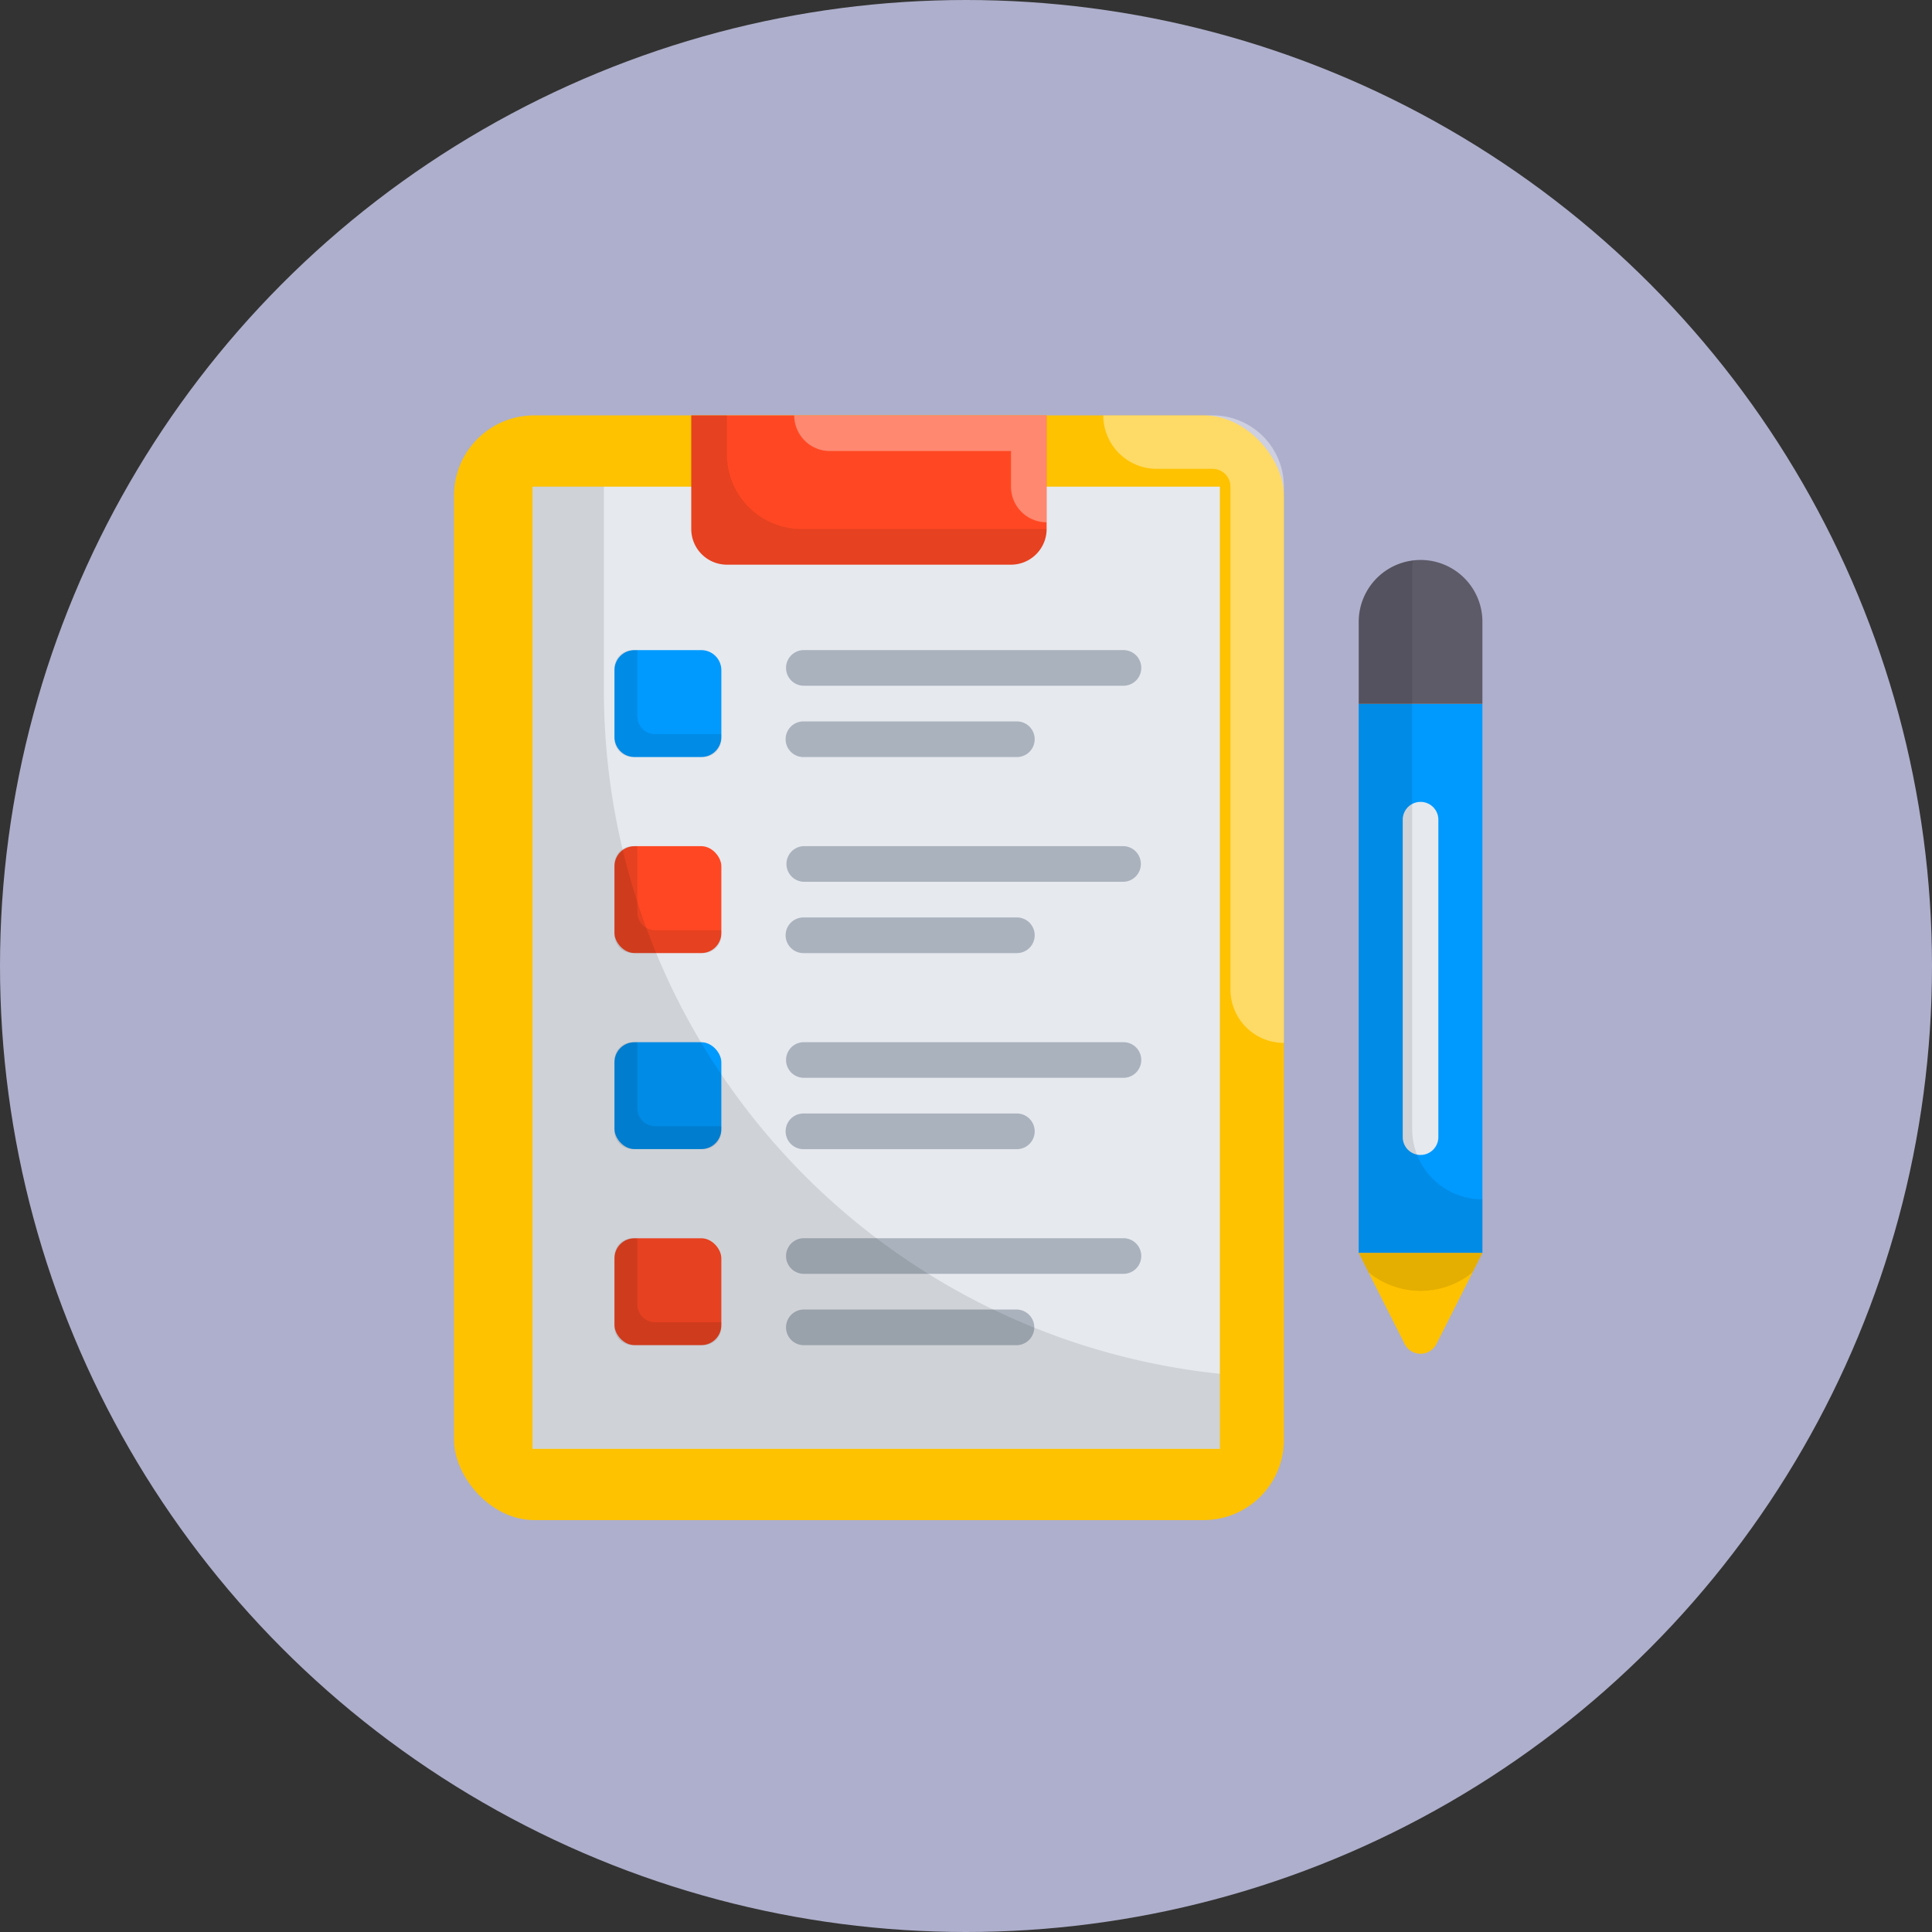 <svg xmlns="http://www.w3.org/2000/svg" width="200" height="200" viewBox="0 0 200 200">
  <rect x="0" y="0" width="200" height="200" fill="#333333" stroke="none"/>
  <g id="그룹_1990" data-name="그룹 1990" transform="translate(-5069 -6439)">
    <circle id="타원_152" data-name="타원 152" cx="100" cy="100" r="100" transform="translate(5069 6439)" fill="#aeafcc"/>
    <g id="그룹_1989" data-name="그룹 1989" transform="translate(5116 6482)">
      <rect id="사각형_1117" data-name="사각형 1117" width="85.906" height="114.359" rx="8.3" transform="translate(0 0)" fill="#fec200"/>
      <path id="패스_2041" data-name="패스 2041" d="M867.045,754.147H855.727a5.534,5.534,0,0,0,5.534,5.535h5.784a1.847,1.847,0,0,1,1.845,1.844v52.047a5.533,5.533,0,0,0,5.534,5.534v-57.58A7.378,7.378,0,0,0,867.045,754.147Z" transform="translate(-788.517 -754.147)" fill="#fff" opacity="0.4"/>
      <rect id="사각형_1118" data-name="사각형 1118" width="71.15" height="99.603" transform="translate(8.13 7.379)" fill="#e6e9ee"/>
      <rect id="사각형_1119" data-name="사각형 1119" width="12.807" height="56.834" transform="translate(93.652 29.866)" fill="#009aff"/>
      <path id="패스_2042" data-name="패스 2042" d="M891.876,770.984a6.4,6.4,0,0,0-6.4,6.4v8.494H898.28v-8.494A6.4,6.4,0,0,0,891.876,770.984Z" transform="translate(-791.82 -756.017)" fill="#5d5b68"/>
      <path id="패스_2043" data-name="패스 2043" d="M885.473,851.679l4.756,9.428a1.844,1.844,0,0,0,3.293,0l4.758-9.428Z" transform="translate(-791.82 -764.979)" fill="#fec200"/>
      <path id="패스_2044" data-name="패스 2044" d="M898.28,851.679H885.473l1.018,2.019a8.532,8.532,0,0,0,10.771,0Z" transform="translate(-791.82 -764.979)" opacity="0.1"/>
      <path id="사각형_1120" data-name="사각형 1120" d="M2.074,0H8.989a2.075,2.075,0,0,1,2.075,2.075V8.989a2.075,2.075,0,0,1-2.075,2.075H2.075A2.075,2.075,0,0,1,0,8.989V2.074A2.074,2.074,0,0,1,2.074,0Z" transform="translate(16.609 24.302)" fill="#009aff"/>
      <path id="패스_2045" data-name="패스 2045" d="M803.018,790.181a1.845,1.845,0,0,1-1.845-1.845v-6.85h-.524a1.844,1.844,0,0,0-1.845,1.845V790.7a1.845,1.845,0,0,0,1.845,1.845h7.375a1.845,1.845,0,0,0,1.845-1.845v-.524Z" transform="translate(-782.195 -757.183)" opacity="0.1"/>
      <g id="그룹_1634" data-name="그룹 1634" transform="translate(34.37 24.297)">
        <g id="그룹_1632" data-name="그룹 1632">
          <path id="패스_2046" data-name="패스 2046" d="M853.712,785.169H820.629a1.845,1.845,0,0,1,0-3.69h33.084a1.845,1.845,0,0,1,0,3.69Z" transform="translate(-818.784 -781.479)" fill="#aab2bd"/>
        </g>
        <g id="그룹_1633" data-name="그룹 1633" transform="translate(0 7.384)">
          <path id="패스_2047" data-name="패스 2047" d="M842.636,793.475H820.629a1.845,1.845,0,1,1,0-3.689h22.008a1.845,1.845,0,1,1,0,3.689Z" transform="translate(-818.784 -789.786)" fill="#aab2bd"/>
        </g>
      </g>
      <rect id="사각형_1121" data-name="사각형 1121" width="11.064" height="11.064" rx="2.075" transform="translate(16.609 44.596)" fill="#ff4823"/>
      <g id="그룹_1637" data-name="그룹 1637" transform="translate(34.37 44.591)">
        <g id="그룹_1635" data-name="그룹 1635">
          <path id="패스_2048" data-name="패스 2048" d="M853.712,808H820.629a1.845,1.845,0,0,1,0-3.689h33.084a1.845,1.845,0,0,1,0,3.689Z" transform="translate(-818.784 -804.309)" fill="#aab2bd"/>
        </g>
        <g id="그룹_1636" data-name="그룹 1636" transform="translate(0 7.384)">
          <path id="패스_2049" data-name="패스 2049" d="M842.636,816.305H820.629a1.845,1.845,0,1,1,0-3.689h22.008a1.845,1.845,0,1,1,0,3.689Z" transform="translate(-818.784 -812.616)" fill="#aab2bd"/>
        </g>
      </g>
      <rect id="사각형_1122" data-name="사각형 1122" width="11.064" height="11.064" rx="2.075" transform="translate(16.609 64.89)" fill="#009aff"/>
      <g id="그룹_1640" data-name="그룹 1640" transform="translate(34.37 64.886)">
        <g id="그룹_1638" data-name="그룹 1638">
          <path id="패스_2050" data-name="패스 2050" d="M853.712,830.827H820.629a1.844,1.844,0,1,1,0-3.688h33.084a1.844,1.844,0,1,1,0,3.688Z" transform="translate(-818.784 -827.139)" fill="#aab2bd"/>
        </g>
        <g id="그룹_1639" data-name="그룹 1639" transform="translate(0 7.384)">
          <path id="패스_2051" data-name="패스 2051" d="M842.636,839.134H820.629a1.845,1.845,0,1,1,0-3.689h22.008a1.845,1.845,0,1,1,0,3.689Z" transform="translate(-818.784 -835.445)" fill="#aab2bd"/>
        </g>
      </g>
      <rect id="사각형_1123" data-name="사각형 1123" width="11.064" height="11.064" rx="2.075" transform="translate(16.609 85.184)" fill="#ff4823"/>
      <g id="그룹_1643" data-name="그룹 1643" transform="translate(34.37 85.179)">
        <g id="그룹_1641" data-name="그룹 1641">
          <path id="패스_2052" data-name="패스 2052" d="M853.712,853.656H820.629a1.844,1.844,0,1,1,0-3.688h33.084a1.844,1.844,0,1,1,0,3.688Z" transform="translate(-818.784 -849.968)" fill="#aab2bd"/>
        </g>
        <g id="그룹_1642" data-name="그룹 1642" transform="translate(0 7.384)">
          <path id="패스_2053" data-name="패스 2053" d="M842.636,861.964H820.629a1.845,1.845,0,0,1,0-3.69h22.008a1.845,1.845,0,0,1,0,3.69Z" transform="translate(-818.784 -858.274)" fill="#aab2bd"/>
        </g>
      </g>
      <g id="그룹_1644" data-name="그룹 1644" transform="translate(98.211 40.006)">
        <path id="패스_2054" data-name="패스 2054" d="M892.445,835.705a1.843,1.843,0,0,1-1.845-1.844V801a1.844,1.844,0,1,1,3.688,0v32.865A1.844,1.844,0,0,1,892.445,835.705Z" transform="translate(-890.601 -799.151)" fill="#e6e9ee"/>
      </g>
      <path id="패스_2055" data-name="패스 2055" d="M840.844,769.6H811.438a3.689,3.689,0,0,1-3.689-3.689V754.147h36.785v11.765A3.69,3.69,0,0,1,840.844,769.6Z" transform="translate(-783.188 -754.147)" fill="#ff4823"/>
      <path id="패스_2056" data-name="패스 2056" d="M819.168,765.909a7.728,7.728,0,0,1-7.728-7.728v-4.035h-3.692v11.765a3.689,3.689,0,0,0,3.689,3.689h29.406a3.69,3.69,0,0,0,3.69-3.689v0Z" transform="translate(-783.188 -754.147)" opacity="0.1"/>
      <path id="패스_2057" data-name="패스 2057" d="M803.018,813.01a1.845,1.845,0,0,1-1.845-1.845v-6.85h-.524a1.843,1.843,0,0,0-1.845,1.845v7.374a1.844,1.844,0,0,0,1.845,1.845h7.375a1.845,1.845,0,0,0,1.845-1.845v-.524Z" transform="translate(-782.195 -759.719)" opacity="0.1"/>
      <path id="패스_2058" data-name="패스 2058" d="M803.018,835.839a1.845,1.845,0,0,1-1.845-1.845v-6.85h-.524a1.843,1.843,0,0,0-1.845,1.845v7.375a1.844,1.844,0,0,0,1.845,1.845h7.375a1.845,1.845,0,0,0,1.845-1.845v-.524Z" transform="translate(-782.195 -762.254)" opacity="0.1"/>
      <path id="패스_2059" data-name="패스 2059" d="M803.018,858.668a1.844,1.844,0,0,1-1.845-1.844v-6.851h-.524a1.844,1.844,0,0,0-1.845,1.845v7.376a1.844,1.844,0,0,0,1.845,1.844h7.375a1.844,1.844,0,0,0,1.845-1.844v-.525Z" transform="translate(-782.195 -764.789)" opacity="0.1"/>
      <path id="패스_2060" data-name="패스 2060" d="M796.65,783.516V762.447h-7.384v99.6h71.15v-7.765A71.158,71.158,0,0,1,796.65,783.516Z" transform="translate(-781.136 -755.069)" opacity="0.1"/>
      <path id="패스_2061" data-name="패스 2061" d="M819.738,754.147a3.69,3.69,0,0,0,3.69,3.69h18.749v3.688a3.69,3.69,0,0,0,3.689,3.69V754.147Z" transform="translate(-784.52 -754.147)" fill="#fff" opacity="0.35"/>
      <path id="패스_2062" data-name="패스 2062" d="M891.01,829.918V771.867a6.258,6.258,0,0,1,.081-.8,6.388,6.388,0,0,0-5.618,6.339v65.314h12.8V837.18A7.263,7.263,0,0,1,891.01,829.918Z" transform="translate(-791.82 -756.026)" opacity="0.1"/>
    </g>
  </g>
</svg>
